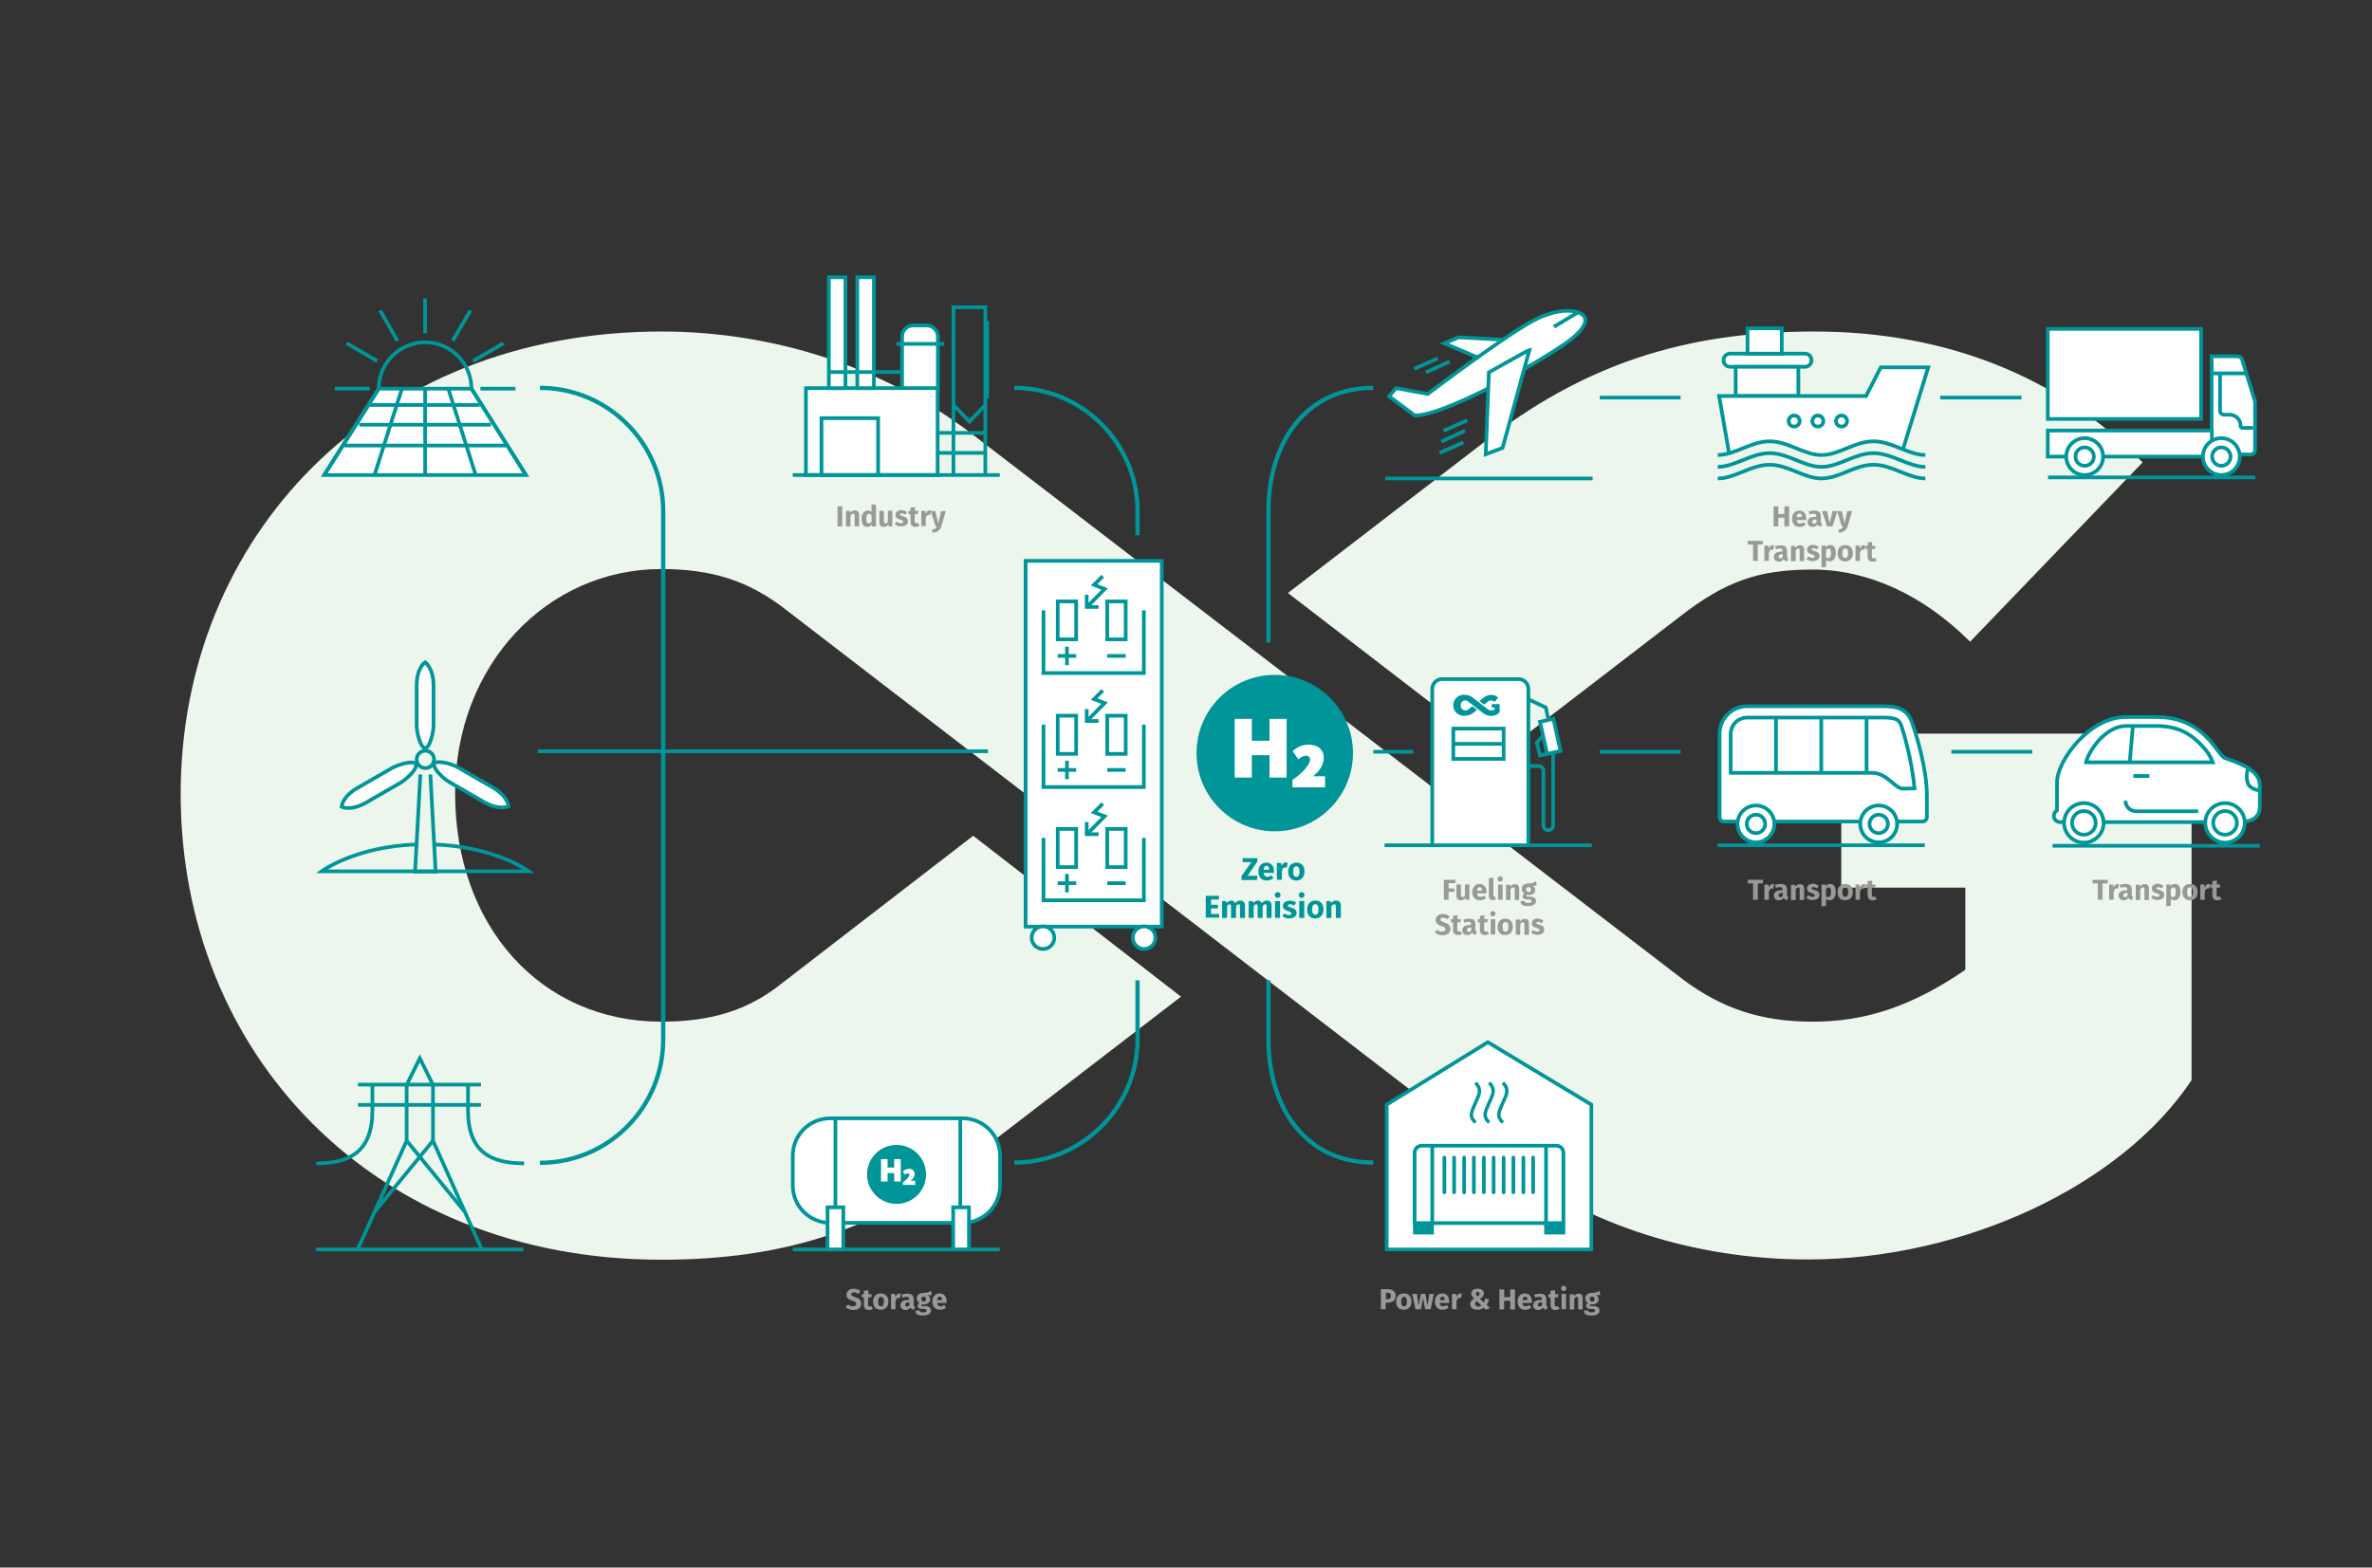 <?xml version="1.0" encoding="UTF-8"?> <!-- Generator: Adobe Illustrator 24.0.1, SVG Export Plug-In . SVG Version: 6.00 Build 0) --> <svg xmlns="http://www.w3.org/2000/svg" xmlns:xlink="http://www.w3.org/1999/xlink" id="Layer_1" x="0px" y="0px" viewBox="0 0 900.6 595.3" style="enable-background:new 0 0 900.6 595.3;" xml:space="preserve"><rect x="0" y="0" width="900.6" height="595.3" fill="#333333" stroke="none"/> <style type="text/css"> .st0{fill:#EDF6ED;} .st1{fill:none;stroke:#009598;stroke-width:1.62;stroke-miterlimit:10;} .st2{fill:none;} .st3{fill:none;stroke:#009598;stroke-width:1.4;stroke-miterlimit:10;} .st4{fill:#FFFFFF;stroke:#009598;stroke-width:1.4;stroke-miterlimit:10;} .st5{fill:#009598;} .st6{fill:#FFFFFF;} .st7{fill:#FFFFFF;stroke:#009598;stroke-width:1.3;stroke-miterlimit:10;} .st8{fill:none;stroke:#009598;stroke-width:1.4;stroke-linecap:round;stroke-linejoin:round;} .st9{fill:#999998;} </style> <g id="Infinity_template"> <path class="st0" d="M688.9,125.9c-49.6,0-87.8,12.7-125.4,42l-74.5,57.3l80.2,61.7l68.7-52.8c17.2-13.4,29.9-17.8,50.3-17.8 c21,0,42,9.6,59.8,27.4l65.5-68.1C781.2,142.4,737.9,125.9,688.9,125.9z M639.3,372.2L368.9,164.7c-32.5-24.8-74.5-38.8-117.7-38.8 c-109.4,0-182.6,78.3-182.6,175.6c0,98.6,73.2,176.9,182.6,176.9c46.5,0,82.1-11.5,117.7-38.8l79.5-61.1l-78.9-61.1l-72.6,56 c-12.7,10.2-26.7,14.6-45.8,14.6c-45.8,0-78.3-36.3-78.3-86.6c0-49,35-85.3,78.3-85.3c19.1,0,33.1,4.4,47.1,15.3l273,210 c31.2,23.5,71.9,36.9,115.2,36.9c59.2,0,119-28,145.7-68.1V278.6h-133v58.5h47.1v31.2c-20.4,14-38.2,19.7-57.9,19.7 S653.9,383,639.3,372.2z"></path> </g> <g id="Layer_1_1_"> <path class="st1" d="M385.1,441.5c25.8,0,46.8-21,46.8-46.8c0,0,0,0,0,0v-22.4"></path> <path class="st1" d="M385.1,147.3c25.8,0,46.8,21,46.8,46.8v9.2"></path> <path class="st1" d="M521.4,441.5c-25.8,0-39.8-21-39.8-46.8c0,0,0,0,0,0v-22.4"></path> <path class="st1" d="M521.4,147.3c-25.8,0-39.8,21-39.8,46.8V244"></path> <rect x="120" y="395.8" class="st2" width="78.7" height="78.7"></rect> <path class="st3" d="M198.7,474.5H120"></path> <polyline class="st3" points="182.9,474.5 164.4,433.2 164.4,412 159.4,401.9 154.4,412 154.4,433.2 135.8,474.5 "></polyline> <line class="st3" x1="135.9" y1="411.9" x2="182.6" y2="411.9"></line> <line class="st3" x1="135.9" y1="419.6" x2="182.6" y2="419.6"></line> <path class="st3" d="M141.4,411.9v9.8c0,15.9-8.8,20.1-21.3,20.1"></path> <path class="st3" d="M177.7,411.9v9.8c0,15.9,8.8,20.1,21.3,20.1"></path> <line class="st3" x1="176.3" y1="460" x2="154.4" y2="433.2"></line> <line class="st3" x1="164.4" y1="433.2" x2="142.4" y2="460"></line> <rect x="122.1" y="103" class="st2" width="78.7" height="78.7"></rect> <circle class="st3" cx="161.4" cy="147.6" r="17.6"></circle> <line class="st3" x1="161.4" y1="126.6" x2="161.4" y2="113.3"></line> <line class="st3" x1="150.9" y1="129.4" x2="144.3" y2="117.9"></line> <line class="st3" x1="143.2" y1="137.1" x2="131.7" y2="130.4"></line> <line class="st3" x1="140.4" y1="147.6" x2="127.1" y2="147.6"></line> <line class="st3" x1="195.7" y1="147.6" x2="182.4" y2="147.6"></line> <line class="st3" x1="191.1" y1="130.4" x2="179.6" y2="137.1"></line> <line class="st3" x1="178.6" y1="117.9" x2="171.9" y2="129.4"></line> <polygon class="st4" points="179,147.6 143.8,147.6 123.1,180.4 199.7,180.4 "></polygon> <line class="st3" x1="140.4" y1="153.8" x2="182.1" y2="153.8"></line> <line class="st3" x1="143.8" y1="147.6" x2="123.1" y2="180.4"></line> <line class="st3" x1="152.6" y1="147.6" x2="142.2" y2="180.4"></line> <line class="st3" x1="161.4" y1="147.6" x2="161.4" y2="180.4"></line> <line class="st3" x1="170.2" y1="147.6" x2="180.6" y2="180.4"></line> <line class="st3" x1="199.7" y1="180.4" x2="179" y2="147.6"></line> <line class="st3" x1="130.8" y1="169.2" x2="192" y2="169.2"></line> <line class="st3" x1="136.4" y1="161.3" x2="186.4" y2="161.3"></line> <line class="st3" x1="204.2" y1="285.3" x2="375.1" y2="285.3"></line> <rect x="301" y="395.8" class="st2" width="78.7" height="78.7"></rect> <path class="st3" d="M379.6,474.5H301"></path> <path class="st4" d="M315.2,424.7h50.3c7.8,0,14.2,6.3,14.2,14.2v11.3c0,7.8-6.3,14.2-14.2,14.2h-50.3c-7.8,0-14.2-6.3-14.2-14.2 v-11.3C301,431,307.4,424.7,315.2,424.7z"></path> <circle class="st5" cx="340.4" cy="446" r="11.2"></circle> <path class="st6" d="M334.5,440.2h2.5v3.2h2.5v-3.2h2.5v8.5h-2.5v-3.2H337v3.2h-2.5L334.5,440.2z"></path> <path class="st6" d="M342.8,449c1.5-1,2.5-2.2,2.5-2.9c0-0.3-0.1-0.5-0.6-0.5c-0.4,0-0.8,0.2-1.1,0.5l-0.8-1.2c0.6-0.6,1.4-1,2.3-1 c1.1-0.1,2,0.6,2.2,1.7c0,0.1,0,0.1,0,0.2c-0.1,1.1-0.7,2.1-1.6,2.6h1.8v1.6h-4.7L342.8,449z"></path> <rect x="314.2" y="458.5" class="st4" width="6" height="16"></rect> <rect x="361.9" y="458.5" class="st4" width="6" height="16"></rect> <line class="st3" x1="317.2" y1="424.7" x2="317.2" y2="458"></line> <line class="st3" x1="364.6" y1="424.7" x2="364.6" y2="458"></line> <rect x="301" y="102" class="st2" width="78.7" height="78.7"></rect> <path class="st4" d="M342.5,147.8v-20c0-2.3,1.9-4.2,4.2-4.2h5.2c2.3,0,4.2,1.9,4.2,4.2v20H342.5z"></path> <line class="st3" x1="340.3" y1="130.6" x2="358.5" y2="130.6"></line> <rect x="306" y="147.4" class="st4" width="50" height="33"></rect> <polygon class="st3" points="374.1,153.8 368.1,160.1 362,153.8 362,116.7 374.1,116.7 "></polygon> <line class="st3" x1="356.1" y1="164.4" x2="374.1" y2="164.4"></line> <line class="st3" x1="356.1" y1="172" x2="374.1" y2="172"></line> <line class="st3" x1="362" y1="153.8" x2="362" y2="180.7"></line> <line class="st3" x1="374.1" y1="153.8" x2="374.1" y2="180.7"></line> <rect x="314.7" y="105.3" class="st4" width="6.3" height="42.1"></rect> <rect x="325.5" y="105.3" class="st4" width="6.3" height="42.1"></rect> <line class="st3" x1="314.7" y1="141.3" x2="342.5" y2="141.3"></line> <rect x="311.9" y="158.8" class="st4" width="21.5" height="21.6"></rect> <line class="st3" x1="379.6" y1="180.4" x2="301" y2="180.4"></line> <rect x="525.7" y="242.4" class="st2" width="78.7" height="78.7"></rect> <path class="st3" d="M589.7,285.1v28.3l0,0c0,1-0.8,1.9-1.9,1.9c-1,0-1.8-0.8-1.8-1.9v-20.7c0-1-0.8-1.8-1.8-1.8c0,0,0,0,0,0h-4.8"></path> <polyline class="st3" points="579.3,265.1 586.9,268.7 588.3,275.1 "></polyline> <path class="st3" d="M586.6,278.8c-0.1,0-3.1,3.2-3.1,3.2l1.2,4.9l3.5-0.8"></path> <polygon class="st4" points="587.4,286.3 584.7,274.1 589.8,273 592.5,285.2 "></polygon> <path class="st4" d="M543.8,321v-59.4c0-2,1.7-3.7,3.7-3.7h29.1c2,0,3.7,1.7,3.7,3.7V321"></path> <rect x="551.8" y="276.7" class="st3" width="19.1" height="11.5"></rect> <line class="st3" x1="551.8" y1="282.5" x2="571" y2="282.5"></line> <path class="st5" d="M566.2,263.9c-1,0-2,0.3-2.8,1l-1.7,1.3l1.8,1.4l1.5-1.2c0.3-0.3,0.7-0.4,1.1-0.4c0.5,0,1,0.2,1.3,0.6l1.4-1.6 C568.3,264.3,567.3,263.9,566.2,263.9z M565.1,269.5l-6.1-4.7c-0.8-0.6-1.7-0.9-2.7-0.9c-2.2-0.3-4.2,1.2-4.5,3.4s1.2,4.2,3.4,4.5 c0.4,0.1,0.8,0.1,1.1,0c1,0,1.9-0.3,2.7-0.8l1.8-1.4l-1.8-1.4l-1.6,1.3c-0.3,0.2-0.6,0.3-1,0.3c-1,0-1.8-0.8-1.8-1.8 c0,0,0-0.1,0-0.1c-0.1-1,0.7-1.9,1.7-1.9c0,0,0,0,0,0c0.4,0,0.8,0.1,1.1,0.4l6.1,4.7c0.8,0.5,1.7,0.8,2.6,0.8 c1.3,0,2.5-0.5,3.3-1.5v-3h-3v1.3h1.1v0.7c-0.4,0.3-0.8,0.4-1.3,0.4C565.8,269.8,565.4,269.7,565.1,269.5L565.1,269.5z"></path> <path class="st3" d="M604.4,321h-78.7"></path> <rect x="526" y="103" class="st2" width="78.7" height="78.7"></rect> <path class="st3" d="M604.7,181.7H526"></path> <polygon class="st4" points="575.9,129.3 553.8,128.1 548.4,130.4 563.3,136.7 "></polygon> <path class="st4" d="M542.1,149.6l-12-2.2l-2.7,3.1l9.8,7.3c12.5,0,53.6-23.7,60.6-30c3-2.7,5-5.5,3.7-7.6 c-1.8-2.7-9.8-3.6-19.4,1.6C571.3,127.5,542.1,149.6,542.1,149.6z"></path> <path class="st4" d="M580.7,132.9c-0.5,0.1-15.4,8.5-15.4,8.5l-1.2,31.1l6.4-2.4L580.7,132.9z"></path> <line class="st3" x1="599" y1="118.7" x2="590" y2="124.1"></line> <line class="st3" x1="550.4" y1="137.3" x2="541.4" y2="141.4"></line> <line class="st3" x1="545.9" y1="136.1" x2="536.9" y2="140.1"></line> <line class="st3" x1="557.1" y1="159.6" x2="548.1" y2="163.6"></line> <line class="st3" x1="556.2" y1="163.6" x2="547.2" y2="167.7"></line> <line class="st3" x1="555.6" y1="168" x2="546.6" y2="172"></line> <line class="st3" x1="374.8" y1="121.9" x2="374.8" y2="151.3"></line> <path class="st1" d="M205,147.3c25.8,0,46.8,21,46.8,46.8l0,0v200.7c0,25.8-20.9,46.8-46.8,46.8c0,0,0,0,0,0"></path> <line class="st3" x1="607.4" y1="285.5" x2="638.1" y2="285.5"></line> <line class="st3" x1="521.4" y1="285.5" x2="536.6" y2="285.5"></line> <line class="st3" x1="607.4" y1="151" x2="638.1" y2="151"></line> <line class="st3" x1="736.7" y1="151" x2="767.5" y2="151"></line> <circle class="st5" cx="484" cy="286" r="29.7"></circle> <path class="st6" d="M468.8,273h6.5v8.3h6.7V273h6.5v22.3h-6.5v-8.5h-6.7v8.5h-6.5V273z"></path> <path class="st6" d="M490.7,296.2c4-2.7,6.7-5.9,6.7-7.8c0-0.7-0.4-1.4-1.6-1.4c-1.1,0.1-2.1,0.6-2.8,1.4l-2.2-3.1 c1.6-1.6,3.7-2.5,6-2.5c2.8,0,5.8,1.3,5.8,5c0,2.7-1.6,5.1-4.1,7h4.6v4.2h-12.4V296.2z"></path> <rect x="653" y="242.4" class="st2" width="78.7" height="78.7"></rect> <path class="st3" d="M730.8,321h-78.7"></path> <path class="st4" d="M652.9,310.3v-31.6c0-5.8,4.7-10.5,10.5-10.5h51.5c5.7,0,9.3,1.1,11.1,6.3s5.6,17.6,5.6,27.8v8 c0,0.9-0.8,1.7-1.7,1.7h-75.3C653.7,312,652.9,311.3,652.9,310.3z"></path> <path class="st4" d="M726.9,299.4c-0.8-8-2.5-15.9-4.9-23.5c-0.8-2.4-1.7-3.4-7-3.4h-51.6c-3.5,0-6.3,2.8-6.3,6.3v14.7h53.7 c5.6,0,8.7,6,11.7,6L726.9,299.4z"></path> <circle class="st4" cx="666.7" cy="312.9" r="7"></circle> <circle class="st4" cx="666.7" cy="312.9" r="3.5"></circle> <circle class="st4" cx="713.3" cy="312.9" r="7"></circle> <circle class="st4" cx="713.3" cy="312.9" r="3.5"></circle> <line class="st3" x1="674.3" y1="272.7" x2="674.3" y2="293.9"></line> <line class="st3" x1="691.5" y1="272.7" x2="691.5" y2="293.9"></line> <line class="st3" x1="708.7" y1="272.7" x2="708.7" y2="293.9"></line> <line class="st3" x1="740.9" y1="285.5" x2="771.6" y2="285.5"></line> <polygon class="st4" points="564.9,395.8 604.2,419.5 604.2,474.5 526.5,474.5 526.5,419.5 "></polygon> <path class="st7" d="M560.2,411.2c2.8,2.8,1.1,4.9,0,7.6c-1.4,3.4-2.6,5,0,7.5"></path> <path class="st7" d="M565.4,411.2c2.8,2.8,1.1,4.9,0,7.6c-1.4,3.4-2.6,5,0,7.5"></path> <path class="st7" d="M570.6,411.2c2.8,2.8,1.1,4.9,0,7.6c-1.4,3.4-2.6,5,0,7.5"></path> <path class="st4" d="M579.8,435.1h11.1c1.5,0,2.7,1.2,2.7,2.7c0,0,0,0.1,0,0.1v26.6h-56.5v-26.6c-0.1-1.5,1.1-2.7,2.6-2.8 c0,0,0.1,0,0.1,0H579.8z"></path> <line class="st8" x1="587" y1="436" x2="587" y2="464.5"></line> <polyline class="st5" points="594.3,464.5 594.3,468.8 586.3,468.8 586.3,464.5 "></polyline> <polyline class="st5" points="536.5,464.5 536.5,468.8 544.4,468.8 544.4,464.5 "></polyline> <line class="st8" x1="543.8" y1="436" x2="543.8" y2="464.5"></line> <line class="st8" x1="548.4" y1="439.6" x2="548.4" y2="452.8"></line> <line class="st8" x1="552.1" y1="439.6" x2="552.1" y2="452.8"></line> <line class="st8" x1="555.9" y1="439.6" x2="555.9" y2="452.8"></line> <line class="st8" x1="559.6" y1="439.6" x2="559.6" y2="452.8"></line> <line class="st8" x1="563.4" y1="439.6" x2="563.4" y2="452.8"></line> <line class="st8" x1="567.1" y1="439.6" x2="567.1" y2="452.8"></line> <line class="st8" x1="570.9" y1="439.6" x2="570.9" y2="452.8"></line> <line class="st8" x1="574.6" y1="439.6" x2="574.6" y2="452.8"></line> <line class="st8" x1="578.4" y1="439.6" x2="578.4" y2="452.8"></line> <line class="st8" x1="582.1" y1="439.6" x2="582.1" y2="452.8"></line> <rect x="652.4" y="103" class="st2" width="78.7" height="78.7"></rect> <path class="st4" d="M656.9,134.3h28.4c1.4,0,2.5,1.1,2.5,2.5v0c0,1.4-1.1,2.5-2.5,2.5h-28.4c-1.4,0-2.5-1.1-2.5-2.5v0 C654.4,135.4,655.5,134.3,656.9,134.3z"></path> <rect x="659" y="139.3" class="st4" width="23.8" height="11.1"></rect> <rect x="663.5" y="124.7" class="st4" width="13" height="9.6"></rect> <polyline class="st6" points="656.5,172.1 652.7,150.4 708.5,150.4 714.1,139.5 732.1,139.5 722.5,170.7 720.4,169.8 717.2,168.7 713.7,167.8 709.3,167.6 705,168.9 699.2,171.1 694.8,172.5 691.7,172.8 687,172.1 682.8,170.2 677.2,168.7 672,167.6 667.3,168.3 662.9,169.9 659.7,171.1 656.5,172.1 "></polyline> <path class="st3" d="M731,181.7c-6.4,0-12.6-5.2-19.7-5.2s-13,5.2-19.7,5.2s-12.6-5.2-19.7-5.2s-13.2,5.2-19.7,5.2"></path> <path class="st3" d="M731,177.3c-6.4,0-12.6-5.2-19.7-5.2s-13,5.2-19.7,5.2s-12.6-5.2-19.7-5.2s-13.2,5.2-19.7,5.2"></path> <path class="st3" d="M731,172.8c-6.4,0-12.6-5.2-19.7-5.2s-13,5.2-19.7,5.2s-12.6-5.2-19.7-5.2s-13.2,5.2-19.7,5.2"></path> <circle class="st4" cx="681.2" cy="159.9" r="2.1"></circle> <circle class="st4" cx="690.2" cy="159.9" r="2.1"></circle> <circle class="st4" cx="699.2" cy="159.9" r="2.1"></circle> <polyline class="st3" points="656.5,172.1 652.7,150.4 708.5,150.4 714.1,139.5 732.1,139.5 722.5,170.7 "></polyline> <rect x="389.4" y="213" class="st4" width="51.7" height="138.9"></rect> <polyline class="st4" points="396.2,231.8 396.2,255.6 434.3,255.6 434.3,231.8 "></polyline> <rect x="401.6" y="228.4" class="st4" width="7" height="14.4"></rect> <rect x="420.4" y="228.4" class="st4" width="7" height="14.4"></rect> <line class="st3" x1="427.4" y1="249.1" x2="420.4" y2="249.1"></line> <line class="st3" x1="408.6" y1="249.1" x2="401.6" y2="249.1"></line> <line class="st3" x1="405.1" y1="245.6" x2="405.1" y2="252.6"></line> <polyline class="st4" points="418.7,218.8 415.4,222.1 419.4,223.7 413.2,230 "></polyline> <polyline class="st3" points="417.1,230.5 412.6,230.5 412.6,225.9 "></polyline> <polyline class="st4" points="396.2,275.2 396.2,298.9 434.3,298.9 434.3,275.2 "></polyline> <rect x="401.6" y="271.8" class="st4" width="7" height="14.5"></rect> <rect x="420.4" y="271.8" class="st4" width="7" height="14.5"></rect> <line class="st3" x1="427.4" y1="292.4" x2="420.4" y2="292.4"></line> <line class="st3" x1="408.6" y1="292.4" x2="401.6" y2="292.4"></line> <line class="st3" x1="405.1" y1="288.9" x2="405.1" y2="295.9"></line> <polyline class="st4" points="418.7,262.2 415.4,265.5 419.4,267 413.2,273.3 "></polyline> <polyline class="st3" points="417.1,273.8 412.6,273.8 412.6,269.3 "></polyline> <circle class="st4" cx="396" cy="356.1" r="4.3"></circle> <circle class="st4" cx="434.4" cy="356.1" r="4.3"></circle> <polyline class="st4" points="396.2,318.2 396.2,341.9 434.3,341.9 434.3,318.2 "></polyline> <rect x="401.6" y="314.8" class="st4" width="7" height="14.5"></rect> <rect x="420.4" y="314.8" class="st4" width="7" height="14.5"></rect> <line class="st3" x1="427.4" y1="335.4" x2="420.4" y2="335.4"></line> <line class="st3" x1="408.6" y1="335.4" x2="401.6" y2="335.4"></line> <line class="st3" x1="405.1" y1="331.9" x2="405.1" y2="338.9"></line> <polyline class="st4" points="418.7,305.2 415.4,308.5 419.4,310 413.2,316.3 "></polyline> <polyline class="st3" points="417.1,316.8 412.6,316.8 412.6,312.2 "></polyline> <rect x="777.7" y="102.7" class="st2" width="78.7" height="78.7"></rect> <path class="st3" d="M856.3,181.3h-78.7"></path> <rect x="777.7" y="102.9" class="st2" width="78.7" height="78.7"></rect> <rect x="777.5" y="124.9" class="st4" width="58.2" height="34.2"></rect> <path class="st4" d="M839.8,141.3l-0.1-6h9.8c0.8,0,1.6,0.5,1.8,1.3l4.8,15.5c0.1,0.2,0.1,0.4,0.1,0.6v18.2c0,0.9-0.7,1.7-1.7,1.7 c0,0,0,0,0,0h-14.8V141.3z"></path> <line class="st3" x1="853" y1="141.8" x2="839.7" y2="141.8"></line> <path class="st4" d="M842.9,141.8v14c-0.1,0.9,0.6,1.6,1.4,1.7c0.1,0,0.2,0,0.2,0h2.4c2.2,0.2,3.9,2.1,3.8,4.3 c0,0.4,0.3,0.7,0.7,0.7h4.1"></path> <rect x="777.5" y="163.5" class="st4" width="62.3" height="9.9"></rect> <circle class="st4" cx="791.5" cy="173.4" r="7"></circle> <circle class="st4" cx="791.5" cy="173.4" r="3.5"></circle> <circle class="st4" cx="843.4" cy="173.4" r="7"></circle> <circle class="st4" cx="843.4" cy="173.4" r="3.5"></circle> <path class="st3" d="M858,321.2h-78.7"></path> <rect x="779.4" y="242.5" class="st2" width="78.7" height="78.7"></rect> <path class="st4" d="M781,307.7v-10.6c0-8,12.1-24.8,26.1-24.8h11.7c18.5,0,23,14.6,26,15.6c4.5,1.6,13.2,4.3,13.2,10.2v8 c0,3.8-2,6.1-8.3,6.1h-67.6c-1.2,0-2.3-1-2.3-2.3C779.8,309.1,780.2,308.2,781,307.7z"></path> <circle class="st4" cx="791.2" cy="312.5" r="7.5"></circle> <circle class="st4" cx="791.2" cy="312.5" r="4.5"></circle> <circle class="st4" cx="844.8" cy="312.5" r="7.5"></circle> <circle class="st4" cx="844.8" cy="312.5" r="4.5"></circle> <path class="st4" d="M792,289.4c1.7-5.7,8.2-13.7,15.2-13.7h11.5c8.9,0,13.8,3.6,17.5,7.7c1.7,1.7,3.1,3.8,4,6.1H792z"></path> <line class="st3" x1="810" y1="294.7" x2="816.1" y2="294.7"></line> <line class="st3" x1="809.8" y1="275.9" x2="808.6" y2="289.7"></line> <path class="st4" d="M834.6,308.1h-23.3c-2.3,0.1-4.2-1.6-4.3-3.8c0-0.1,0-0.2,0-0.2"></path> <path class="st3" d="M853.4,292.2c-0.5,1.8-0.5,3.7,0.1,5.4c1,2.3,4.5,2.6,4.5,2.6"></path> <rect x="122.1" y="252.3" class="st2" width="78.7" height="78.7"></rect> <circle class="st3" cx="161.5" cy="288.4" r="3.3"></circle> <path class="st3" d="M164.7,320.7c23.4,0.8,36.1,10.2,36.1,10.2h-78.7c0,0,12.7-9.4,35.9-10.2"></path> <polyline class="st3" points="163.4,294.1 165.4,331 157.6,331 159.6,294.1 "></polyline> <path class="st4" d="M158.2,275.4v-15c0-6.9,3.2-8.9,3.2-8.9l0,0c0,0,3.2,2.1,3.2,8.9v15c0,3.3-1.6,8.7-3.2,8.7 S158.2,278.6,158.2,275.4z"></path> <path class="st4" d="M174,291.5l13,7.5c5.9,3.4,6.1,7.2,6.1,7.2l0,0c0,0-3.4,1.7-9.3-1.6l-13-7.5c-2.9-1.6-6.7-5.7-5.9-7.1 S171.3,289.9,174,291.5z"></path> <path class="st4" d="M152,297.3l-13,7.5c-5.9,3.4-9.3,1.6-9.3,1.6l0,0c0,0,0.2-3.9,6.1-7.2l13-7.5c2.9-1.6,8.3-3,9.1-1.5 S154.7,295.7,152,297.3z"></path> </g> <g> <path class="st5" d="M477.3,327.3l-3.6,5.3h3.7l-0.2,1.6h-5.8v-1.5l3.7-5.3h-3.3v-1.5h5.6V327.3z"></path> <path class="st5" d="M483.7,331.5h-3.9c0.1,1.1,0.7,1.5,1.4,1.5c0.5,0,1-0.2,1.5-0.6l0.8,1.1c-0.6,0.5-1.5,0.9-2.5,0.9 c-2.1,0-3.2-1.4-3.2-3.4c0-1.9,1-3.4,3-3.4c1.8,0,2.9,1.2,2.9,3.3C483.7,331,483.7,331.3,483.7,331.5z M481.9,330.3 c0-0.9-0.3-1.5-1-1.5c-0.6,0-1,0.4-1.1,1.5L481.9,330.3L481.9,330.3z"></path> <path class="st5" d="M488.9,327.7l-0.3,1.8c-0.2,0-0.4-0.1-0.6-0.1c-0.8,0-1.1,0.6-1.3,1.5v3.2h-1.9v-6.4h1.6l0.2,1.2 c0.3-0.9,0.9-1.4,1.6-1.4C488.5,327.6,488.7,327.6,488.9,327.7z"></path> <path class="st5" d="M495.3,331c0,2-1.2,3.4-3.1,3.4c-1.9,0-3.1-1.2-3.1-3.4c0-2,1.2-3.4,3.1-3.4 C494.1,327.6,495.3,328.8,495.3,331z M491,331c0,1.4,0.4,2,1.2,2s1.2-0.6,1.2-2c0-1.4-0.4-2-1.2-2S491,329.6,491,331z"></path> <path class="st5" d="M462.7,341.6h-2.9v2h2.6v1.4h-2.6v2.1h3.1v1.4h-5.1v-8.3h5.1L462.7,341.6z"></path> <path class="st5" d="M472.7,343.9v4.7h-1.9v-4.3c0-0.7-0.2-0.9-0.5-0.9c-0.4,0-0.7,0.3-1,0.8v4.4h-1.9v-4.3c0-0.7-0.3-0.9-0.5-0.9 c-0.4,0-0.7,0.3-1,0.8v4.4H464v-6.4h1.6l0.1,0.8c0.5-0.6,1.1-1,1.8-1c0.7,0,1.2,0.4,1.5,1c0.5-0.7,1.1-1,1.9-1 C472,342,472.7,342.7,472.7,343.9z"></path> <path class="st5" d="M482.8,343.9v4.7h-1.9v-4.3c0-0.7-0.2-0.9-0.5-0.9c-0.4,0-0.7,0.3-1,0.8v4.4h-1.9v-4.3c0-0.7-0.3-0.9-0.5-0.9 c-0.4,0-0.7,0.3-1,0.8v4.4h-1.9v-6.4h1.6l0.1,0.8c0.5-0.6,1.1-1,1.8-1c0.7,0,1.2,0.4,1.5,1c0.5-0.7,1.1-1,1.9-1 C482.1,342,482.8,342.7,482.8,343.9z"></path> <path class="st5" d="M486.2,339.9c0,0.6-0.5,1.1-1.1,1.1c-0.6,0-1.1-0.5-1.1-1.1c0-0.6,0.5-1.1,1.1-1.1 C485.8,338.8,486.2,339.3,486.2,339.9z M486,348.6h-1.9v-6.4h1.9V348.6z"></path> <path class="st5" d="M492.1,342.8l-0.7,1.1c-0.5-0.3-1-0.5-1.6-0.5c-0.5,0-0.8,0.2-0.8,0.5c0,0.3,0.2,0.5,1.3,0.8 c1.3,0.4,2,0.9,2,2c0,1.3-1.2,2.1-2.8,2.1c-1.1,0-2-0.4-2.7-0.9l0.9-1c0.5,0.4,1.1,0.6,1.7,0.6c0.6,0,0.9-0.2,0.9-0.6 c0-0.4-0.2-0.6-1.3-0.9c-1.3-0.4-1.9-1-1.9-2c0-1.1,1-1.9,2.6-1.9C490.7,342,491.5,342.3,492.1,342.8z"></path> <path class="st5" d="M495.3,339.9c0,0.6-0.5,1.1-1.1,1.1c-0.6,0-1.1-0.5-1.1-1.1c0-0.6,0.5-1.1,1.1-1.1 C494.9,338.8,495.3,339.3,495.3,339.9z M495.2,348.6h-1.9v-6.4h1.9V348.6z"></path> <path class="st5" d="M502.5,345.4c0,2-1.2,3.4-3.1,3.4c-1.9,0-3.1-1.2-3.1-3.4c0-2,1.2-3.4,3.1-3.4 C501.3,342,502.5,343.2,502.5,345.4z M498.2,345.4c0,1.4,0.4,2,1.2,2s1.2-0.6,1.2-2c0-1.4-0.4-2-1.2-2S498.2,344,498.2,345.4z"></path> <path class="st5" d="M509.1,343.9v4.7h-1.9v-4.3c0-0.7-0.2-0.9-0.6-0.9c-0.4,0-0.8,0.3-1.1,0.8v4.4h-1.9v-6.4h1.6l0.1,0.8 c0.5-0.6,1.1-1,1.9-1C508.5,342,509.1,342.7,509.1,343.9z"></path> </g> <g> <path class="st9" d="M548.2,334.1h4.5l-0.2,1.3H550v2h2.2v1.3H550v3h-1.8V334.1z"></path> <path class="st9" d="M558,341.7h-1.5l-0.1-0.7c-0.4,0.6-1,0.9-1.8,0.9c-1.1,0-1.6-0.7-1.6-1.8v-4.2h1.7v4c0,0.6,0.2,0.8,0.6,0.8 c0.4,0,0.7-0.2,0.9-0.7v-4.1h1.7V341.7z"></path> <path class="st9" d="M564.4,339.3h-3.6c0.1,1,0.6,1.3,1.3,1.3c0.5,0,0.9-0.2,1.4-0.5l0.7,1c-0.6,0.5-1.3,0.8-2.3,0.8 c-1.9,0-2.9-1.3-2.9-3.1c0-1.7,1-3.1,2.7-3.1c1.7,0,2.7,1.1,2.7,3C564.4,338.9,564.4,339.1,564.4,339.3z M562.7,338.2 c0-0.8-0.3-1.3-0.9-1.3c-0.6,0-0.9,0.4-1,1.4L562.7,338.2L562.7,338.2z"></path> <path class="st9" d="M565.3,340.2v-6.7l1.7-0.2v6.8c0,0.2,0.1,0.4,0.3,0.4c0.1,0,0.2,0,0.3-0.1l0.3,1.2c-0.3,0.1-0.6,0.2-1.1,0.2 C565.9,341.9,565.3,341.3,565.3,340.2z"></path> <path class="st9" d="M570.6,333.8c0,0.6-0.4,1-1,1c-0.6,0-1-0.4-1-1c0-0.6,0.4-1,1-1C570.2,332.8,570.6,333.2,570.6,333.8z M570.5,341.7h-1.7v-5.8h1.7V341.7z"></path> <path class="st9" d="M576.8,337.5v4.3h-1.7v-4c0-0.6-0.2-0.8-0.6-0.8c-0.4,0-0.7,0.3-1,0.8v4h-1.7v-5.8h1.5l0.1,0.7 c0.5-0.6,1-0.9,1.8-0.9C576.2,335.7,576.8,336.3,576.8,337.5z"></path> <path class="st9" d="M583.5,336.2c-0.4,0.2-0.9,0.2-1.7,0.2c0.7,0.3,1.1,0.7,1.1,1.5c0,1.1-0.9,2-2.5,2c-0.2,0-0.5,0-0.7-0.1 c-0.1,0.1-0.2,0.2-0.2,0.3c0,0.2,0.1,0.4,0.6,0.4h0.9c1.4,0,2.2,0.7,2.2,1.7c0,1.2-1.1,1.9-3.1,1.9c-2.2,0-2.8-0.7-2.8-1.9h1.6 c0,0.5,0.2,0.7,1.3,0.7c1,0,1.3-0.3,1.3-0.7c0-0.3-0.3-0.6-0.8-0.6h-0.8c-1.3,0-1.8-0.5-1.8-1.2c0-0.4,0.3-0.9,0.7-1.1 c-0.7-0.4-1-0.9-1-1.7c0-1.3,1-2.1,2.6-2.1c1.3,0,2-0.3,2.8-0.8L583.5,336.2z M579.5,337.8c0,0.6,0.4,1,0.9,1c0.6,0,0.9-0.3,0.9-1 c0-0.6-0.3-0.9-0.9-0.9C579.8,336.8,579.5,337.2,579.5,337.8z"></path> <path class="st9" d="M550.4,348.1l-0.8,1c-0.5-0.4-1.1-0.6-1.7-0.6c-0.6,0-1,0.3-1,0.7c0,0.5,0.3,0.7,1.5,1.1 c1.4,0.5,2.3,1.1,2.3,2.5c0,1.4-1.1,2.4-3,2.4c-1.3,0-2.3-0.5-2.9-1.1l0.9-1c0.6,0.5,1.2,0.7,1.9,0.7c0.7,0,1.2-0.4,1.2-0.9 c0-0.6-0.3-0.8-1.4-1.2c-1.7-0.5-2.3-1.2-2.3-2.4c0-1.3,1.2-2.2,2.8-2.2C548.9,347.1,549.7,347.5,550.4,348.1z"></path> <path class="st9" d="M555.2,354.6c-0.4,0.3-1.1,0.5-1.6,0.5c-1.3,0-1.9-0.7-1.9-2.1v-2.7h-0.8v-1.2h0.8v-1.3l1.7-0.2v1.5h1.3 l-0.2,1.2h-1.2v2.7c0,0.6,0.2,0.8,0.5,0.8c0.2,0,0.4-0.1,0.6-0.2L555.2,354.6z"></path> <path class="st9" d="M560.7,353.9l-0.4,1.1c-0.7-0.1-1.1-0.3-1.4-0.8c-0.4,0.6-1.1,0.9-1.8,0.9c-1.2,0-1.9-0.8-1.9-1.8 c0-1.3,1-2,2.7-2h0.6v-0.3c0-0.7-0.3-0.9-1-0.9c-0.4,0-0.9,0.1-1.5,0.3l-0.4-1.1c0.7-0.3,1.5-0.4,2.2-0.4c1.7,0,2.4,0.7,2.4,2.1 v2.3C560.3,353.7,560.5,353.8,560.7,353.9z M558.6,353.3v-1h-0.4c-0.8,0-1.2,0.3-1.2,0.9c0,0.5,0.2,0.7,0.7,0.7 C558.1,353.9,558.4,353.7,558.6,353.3z"></path> <path class="st9" d="M565.4,354.6c-0.4,0.3-1.1,0.5-1.6,0.5c-1.3,0-1.9-0.7-1.9-2.1v-2.7h-0.8v-1.2h0.8v-1.3l1.7-0.2v1.5h1.3 l-0.2,1.2h-1.2v2.7c0,0.6,0.2,0.8,0.5,0.8c0.2,0,0.4-0.1,0.6-0.2L565.4,354.6z"></path> <path class="st9" d="M567.8,347c0,0.6-0.4,1-1,1c-0.6,0-1-0.4-1-1c0-0.6,0.4-1,1-1C567.4,346,567.8,346.4,567.8,347z M567.7,354.9 H566v-5.8h1.7V354.9z"></path> <path class="st9" d="M574.4,352c0,1.9-1.1,3.1-2.9,3.1c-1.8,0-2.9-1.1-2.9-3.1c0-1.9,1.1-3.1,2.9-3.1S574.4,350,574.4,352z M570.5,352c0,1.3,0.4,1.8,1.1,1.8s1.1-0.6,1.1-1.8c0-1.3-0.4-1.8-1.1-1.8S570.5,350.7,570.5,352z"></path> <path class="st9" d="M580.5,350.7v4.3h-1.7v-4c0-0.6-0.2-0.8-0.6-0.8c-0.4,0-0.7,0.3-1,0.8v4h-1.7v-5.8h1.5l0.1,0.7 c0.5-0.6,1-0.9,1.8-0.9C579.9,348.9,580.5,349.5,580.5,350.7z"></path> <path class="st9" d="M586,349.6l-0.6,1c-0.5-0.3-0.9-0.5-1.4-0.5c-0.5,0-0.7,0.2-0.7,0.4c0,0.3,0.2,0.4,1.2,0.7 c1.2,0.3,1.8,0.8,1.8,1.9c0,1.2-1.1,1.9-2.6,1.9c-1,0-1.9-0.4-2.4-0.9l0.8-0.9c0.4,0.3,1,0.6,1.6,0.6c0.5,0,0.8-0.2,0.8-0.6 c0-0.4-0.2-0.5-1.2-0.8c-1.2-0.3-1.7-0.9-1.7-1.8c0-1,0.9-1.8,2.4-1.8C584.7,348.9,585.4,349.2,586,349.6z"></path> </g> <g> <path class="st9" d="M529.9,492.1c0,1.8-1.3,2.6-3,2.6h-0.8v2.5h-1.8v-7.6h2.5C528.7,489.6,529.9,490.4,529.9,492.1z M528.1,492.1 c0-0.8-0.5-1.2-1.3-1.2h-0.6v2.5h0.7C527.6,493.4,528.1,493.1,528.1,492.1z"></path> <path class="st9" d="M535.9,494.3c0,1.9-1.1,3.1-2.9,3.1c-1.8,0-2.9-1.1-2.9-3.1c0-1.9,1.1-3.1,2.9-3.1S535.9,492.4,535.9,494.3z M532,494.3c0,1.3,0.4,1.8,1.1,1.8s1.1-0.6,1.1-1.8c0-1.3-0.4-1.8-1.1-1.8S532,493.1,532,494.3z"></path> <path class="st9" d="M543.2,497.2h-2.1l-0.8-4.3l-0.8,4.3h-2.1l-1.2-5.8h1.8l0.6,4.5l0.9-4.5h1.7l0.8,4.5l0.7-4.5h1.7L543.2,497.2z "></path> <path class="st9" d="M550.2,494.8h-3.6c0.1,1,0.6,1.3,1.3,1.3c0.5,0,0.9-0.2,1.4-0.5l0.7,1c-0.6,0.5-1.3,0.8-2.3,0.8 c-1.9,0-2.9-1.3-2.9-3.1c0-1.7,1-3.1,2.7-3.1c1.7,0,2.7,1.1,2.7,3C550.3,494.4,550.3,494.7,550.2,494.8z M548.6,493.7 c0-0.8-0.3-1.3-0.9-1.3c-0.6,0-0.9,0.4-1,1.4L548.6,493.7L548.6,493.7z"></path> <path class="st9" d="M555,491.3l-0.3,1.7c-0.2,0-0.3-0.1-0.5-0.1c-0.7,0-1,0.5-1.2,1.4v2.9h-1.7v-5.8h1.5l0.2,1.1 c0.3-0.8,0.8-1.3,1.5-1.3C554.6,491.2,554.8,491.3,555,491.3z"></path> <path class="st9" d="M563.4,491.2c0,0.9-0.6,1.5-1.5,2.1l1.5,1.4c0.2-0.4,0.4-1,0.5-1.6l1.5,0.4c-0.3,0.8-0.6,1.5-1,2l1.3,1.2 l-1.5,0.7l-0.9-0.8c-0.7,0.6-1.5,0.8-2.4,0.8c-1.6,0-2.7-0.8-2.7-2.1c0-0.9,0.5-1.5,1.5-2.2c-0.8-0.7-1.1-1.2-1.1-1.9 c0-0.9,0.8-1.8,2.4-1.8C562.5,489.4,563.4,490.2,563.4,491.2z M560.1,495.2c0,0.6,0.5,1,1.2,1c0.5,0,0.9-0.1,1.2-0.4l-1.8-1.7 C560.3,494.4,560.1,494.8,560.1,495.2z M560.4,491.3c0,0.4,0.2,0.6,0.6,1.1c0.5-0.3,0.7-0.7,0.7-1.1c0-0.4-0.3-0.7-0.7-0.7 C560.6,490.6,560.4,490.8,560.4,491.3z"></path> <path class="st9" d="M573.4,494h-2.3v3.3h-1.8v-7.6h1.8v2.9h2.3v-2.9h1.8v7.6h-1.8V494z"></path> <path class="st9" d="M581.6,494.8H578c0.1,1,0.6,1.3,1.3,1.3c0.5,0,0.9-0.2,1.4-0.5l0.7,1c-0.6,0.5-1.3,0.8-2.3,0.8 c-1.9,0-2.9-1.3-2.9-3.1c0-1.7,1-3.1,2.7-3.1c1.7,0,2.7,1.1,2.7,3C581.7,494.4,581.7,494.7,581.6,494.8z M580,493.7 c0-0.8-0.3-1.3-0.9-1.3c-0.6,0-0.9,0.4-1,1.4L580,493.7L580,493.7z"></path> <path class="st9" d="M587.6,496.3l-0.4,1.1c-0.7-0.1-1.1-0.3-1.4-0.8c-0.4,0.6-1.1,0.9-1.8,0.9c-1.2,0-1.9-0.8-1.9-1.8 c0-1.3,1-2,2.7-2h0.6v-0.3c0-0.7-0.3-0.9-1-0.9c-0.4,0-0.9,0.1-1.5,0.3l-0.4-1.1c0.7-0.3,1.5-0.4,2.2-0.4c1.7,0,2.4,0.7,2.4,2.1 v2.3C587.2,496,587.3,496.2,587.6,496.3z M585.5,495.6v-1h-0.4c-0.8,0-1.2,0.3-1.2,0.9c0,0.5,0.2,0.7,0.7,0.7 C585,496.2,585.3,496,585.5,495.6z"></path> <path class="st9" d="M592.2,497c-0.4,0.3-1.1,0.5-1.6,0.5c-1.3,0-1.9-0.7-1.9-2.1v-2.7h-0.8v-1.2h0.8v-1.3l1.7-0.2v1.5h1.3 l-0.2,1.2h-1.2v2.7c0,0.6,0.2,0.8,0.5,0.8c0.2,0,0.4-0.1,0.6-0.2L592.2,497z"></path> <path class="st9" d="M594.7,489.3c0,0.6-0.4,1-1,1c-0.6,0-1-0.4-1-1c0-0.6,0.4-1,1-1C594.3,488.3,594.7,488.8,594.7,489.3z M594.6,497.2h-1.7v-5.8h1.7V497.2z"></path> <path class="st9" d="M600.9,493v4.3h-1.7v-4c0-0.6-0.2-0.8-0.5-0.8c-0.4,0-0.7,0.3-1,0.8v4h-1.7v-5.8h1.5l0.1,0.7 c0.5-0.6,1-0.9,1.8-0.9C600.3,491.2,600.9,491.9,600.9,493z"></path> <path class="st9" d="M607.6,491.7c-0.4,0.2-0.9,0.2-1.7,0.2c0.7,0.3,1.1,0.7,1.1,1.5c0,1.1-0.9,2-2.5,2c-0.2,0-0.5,0-0.7-0.1 c-0.1,0.1-0.2,0.2-0.2,0.3c0,0.2,0.1,0.4,0.6,0.4h0.9c1.4,0,2.2,0.7,2.2,1.7c0,1.2-1.1,1.9-3.1,1.9c-2.2,0-2.8-0.7-2.8-1.9h1.6 c0,0.5,0.2,0.7,1.3,0.7c1,0,1.3-0.3,1.3-0.7c0-0.3-0.3-0.6-0.8-0.6H604c-1.3,0-1.8-0.5-1.8-1.2c0-0.4,0.3-0.9,0.7-1.1 c-0.7-0.4-1-0.9-1-1.7c0-1.3,1-2.1,2.6-2.1c1.3,0,2-0.3,2.8-0.8L607.6,491.7z M603.6,493.3c0,0.6,0.4,1,0.9,1c0.6,0,0.9-0.3,0.9-1 c0-0.6-0.3-0.9-0.9-0.9C603.9,492.4,603.6,492.7,603.6,493.3z"></path> </g> <g> <path class="st9" d="M326.7,490.4l-0.8,1c-0.5-0.4-1.1-0.6-1.7-0.6c-0.6,0-1,0.3-1,0.7c0,0.5,0.3,0.7,1.5,1.1 c1.4,0.5,2.3,1.1,2.3,2.5c0,1.4-1.1,2.4-3,2.4c-1.3,0-2.3-0.5-2.9-1.1l0.9-1c0.6,0.5,1.2,0.7,1.9,0.7c0.7,0,1.2-0.4,1.2-0.9 c0-0.6-0.3-0.8-1.4-1.2c-1.7-0.5-2.3-1.2-2.3-2.4c0-1.3,1.2-2.2,2.8-2.2C325.2,489.4,326,489.8,326.7,490.4z"></path> <path class="st9" d="M331.5,497c-0.4,0.3-1.1,0.5-1.6,0.5c-1.3,0-1.9-0.7-1.9-2.1v-2.7h-0.8v-1.2h0.8v-1.3l1.7-0.2v1.5h1.3 l-0.2,1.2h-1.2v2.7c0,0.6,0.2,0.8,0.5,0.8c0.2,0,0.4-0.1,0.6-0.2L331.5,497z"></path> <path class="st9" d="M337.3,494.3c0,1.9-1.1,3.1-2.9,3.1c-1.8,0-2.9-1.1-2.9-3.1c0-1.9,1.1-3.1,2.9-3.1S337.3,492.4,337.3,494.3z M333.4,494.3c0,1.3,0.4,1.8,1.1,1.8s1.1-0.6,1.1-1.8c0-1.3-0.4-1.8-1.1-1.8S333.4,493.1,333.4,494.3z"></path> <path class="st9" d="M342,491.3l-0.3,1.7c-0.2,0-0.3-0.1-0.5-0.1c-0.7,0-1,0.5-1.2,1.4v2.9h-1.7v-5.8h1.5l0.2,1.1 c0.3-0.8,0.8-1.3,1.5-1.3C341.7,491.2,341.8,491.3,342,491.3z"></path> <path class="st9" d="M347.4,496.3l-0.4,1.1c-0.7-0.1-1.1-0.3-1.4-0.8c-0.4,0.6-1.1,0.9-1.8,0.9c-1.2,0-1.9-0.8-1.9-1.8 c0-1.3,1-2,2.7-2h0.6v-0.3c0-0.7-0.3-0.9-1-0.9c-0.4,0-0.9,0.1-1.5,0.3l-0.4-1.1c0.7-0.3,1.5-0.4,2.2-0.4c1.7,0,2.4,0.7,2.4,2.1 v2.3C347,496,347.2,496.2,347.4,496.3z M345.3,495.6v-1h-0.4c-0.8,0-1.2,0.3-1.2,0.9c0,0.5,0.2,0.7,0.7,0.7 C344.8,496.2,345.1,496,345.3,495.6z"></path> <path class="st9" d="M353.8,491.7c-0.4,0.2-0.9,0.2-1.7,0.2c0.7,0.3,1.1,0.7,1.1,1.5c0,1.1-0.9,2-2.5,2c-0.2,0-0.5,0-0.7-0.1 c-0.1,0.1-0.2,0.2-0.2,0.3c0,0.2,0.1,0.4,0.6,0.4h0.9c1.4,0,2.2,0.7,2.2,1.7c0,1.2-1.1,1.9-3.1,1.9c-2.2,0-2.8-0.7-2.8-1.9h1.6 c0,0.5,0.2,0.7,1.3,0.7c1,0,1.3-0.3,1.3-0.7c0-0.3-0.3-0.6-0.8-0.6h-0.8c-1.3,0-1.8-0.5-1.8-1.2c0-0.4,0.3-0.9,0.7-1.1 c-0.7-0.4-1-0.9-1-1.7c0-1.3,1-2.1,2.6-2.1c1.3,0,2-0.3,2.8-0.8L353.8,491.7z M349.8,493.3c0,0.6,0.4,1,0.9,1c0.6,0,0.9-0.3,0.9-1 c0-0.6-0.3-0.9-0.9-0.9C350.1,492.4,349.8,492.7,349.8,493.3z"></path> <path class="st9" d="M359.4,494.8h-3.6c0.1,1,0.6,1.3,1.3,1.3c0.5,0,0.9-0.2,1.4-0.5l0.7,1c-0.6,0.5-1.3,0.8-2.3,0.8 c-1.9,0-2.9-1.3-2.9-3.1c0-1.7,1-3.1,2.7-3.1c1.7,0,2.7,1.1,2.7,3C359.4,494.4,359.4,494.7,359.4,494.8z M357.7,493.7 c0-0.8-0.3-1.3-0.9-1.3c-0.6,0-0.9,0.4-1,1.4L357.7,493.7L357.7,493.7z"></path> </g> <g> <path class="st9" d="M669.3,335.5h-1.9v6.2h-1.8v-6.2h-2v-1.4h5.8L669.3,335.5z"></path> <path class="st9" d="M673.6,335.8l-0.3,1.7c-0.2,0-0.3-0.1-0.5-0.1c-0.7,0-1,0.5-1.2,1.4v2.9h-1.7v-5.8h1.5l0.2,1.1 c0.3-0.8,0.8-1.3,1.5-1.3C673.2,335.7,673.4,335.7,673.6,335.8z"></path> <path class="st9" d="M679,340.7l-0.4,1.1c-0.7-0.1-1.1-0.3-1.4-0.8c-0.4,0.6-1.1,0.9-1.8,0.9c-1.2,0-1.9-0.8-1.9-1.8 c0-1.3,1-2,2.7-2h0.6v-0.3c0-0.7-0.3-0.9-1-0.9c-0.4,0-0.9,0.1-1.5,0.3l-0.4-1.1c0.7-0.3,1.5-0.4,2.2-0.4c1.7,0,2.4,0.7,2.4,2.1 v2.3C678.6,340.5,678.7,340.6,679,340.7z M676.9,340.1v-1h-0.4c-0.8,0-1.2,0.3-1.2,0.9c0,0.5,0.2,0.7,0.7,0.7 C676.4,340.7,676.7,340.5,676.9,340.1z"></path> <path class="st9" d="M685,337.5v4.3h-1.7v-4c0-0.6-0.2-0.8-0.5-0.8c-0.4,0-0.7,0.3-1,0.8v4H680v-5.8h1.5l0.1,0.7 c0.5-0.6,1-0.9,1.8-0.9C684.4,335.7,685,336.3,685,337.5z"></path> <path class="st9" d="M690.5,336.4l-0.6,1c-0.5-0.3-0.9-0.5-1.4-0.5c-0.5,0-0.7,0.2-0.7,0.4c0,0.3,0.2,0.4,1.2,0.7 c1.2,0.3,1.8,0.8,1.8,1.9c0,1.2-1.1,1.9-2.6,1.9c-1,0-1.9-0.4-2.4-0.9l0.8-0.9c0.4,0.3,1,0.6,1.6,0.6c0.5,0,0.8-0.2,0.8-0.6 c0-0.4-0.2-0.5-1.2-0.8c-1.2-0.3-1.7-0.9-1.7-1.8c0-1,0.9-1.8,2.4-1.8C689.2,335.7,690,336,690.5,336.4z"></path> <path class="st9" d="M697,338.8c0,1.8-0.9,3.1-2.3,3.1c-0.6,0-1.1-0.2-1.4-0.6v2.7l-1.7,0.2v-8.3h1.5l0.1,0.6 c0.5-0.6,1.1-0.8,1.7-0.8C696.4,335.7,697,336.9,697,338.8z M695.2,338.8c0-1.5-0.4-1.8-0.9-1.8c-0.4,0-0.7,0.3-1,0.7v2.5 c0.2,0.4,0.5,0.5,0.9,0.5C694.8,340.6,695.2,340.1,695.2,338.8z"></path> <path class="st9" d="M703.5,338.8c0,1.9-1.1,3.1-2.9,3.1c-1.8,0-2.9-1.1-2.9-3.1c0-1.9,1.1-3.1,2.9-3.1S703.5,336.8,703.5,338.8z M699.5,338.8c0,1.3,0.4,1.8,1.1,1.8s1.1-0.6,1.1-1.8c0-1.3-0.4-1.8-1.1-1.8S699.5,337.5,699.5,338.8z"></path> <path class="st9" d="M708.2,335.8l-0.3,1.7c-0.2,0-0.3-0.1-0.5-0.1c-0.7,0-1,0.5-1.2,1.4v2.9h-1.7v-5.8h1.5l0.2,1.1 c0.3-0.8,0.8-1.3,1.5-1.3C707.9,335.7,708,335.7,708.2,335.8z"></path> <path class="st9" d="M712.6,341.4c-0.4,0.3-1.1,0.5-1.6,0.5c-1.3,0-1.9-0.7-1.9-2.1v-2.7h-0.8v-1.2h0.8v-1.3l1.7-0.2v1.5h1.3 l-0.2,1.2h-1.2v2.7c0,0.6,0.2,0.8,0.5,0.8c0.2,0,0.4-0.1,0.6-0.2L712.6,341.4z"></path> </g> <g> <path class="st9" d="M677.5,196.6h-2.3v3.3h-1.8v-7.6h1.8v2.9h2.3v-2.9h1.8v7.6h-1.8V196.6z"></path> <path class="st9" d="M685.8,197.5h-3.6c0.1,1,0.6,1.3,1.3,1.3c0.5,0,0.9-0.2,1.4-0.5l0.7,1c-0.6,0.5-1.3,0.8-2.3,0.8 c-1.9,0-2.9-1.3-2.9-3.1c0-1.7,1-3.1,2.7-3.1c1.7,0,2.7,1.1,2.7,3C685.8,197,685.8,197.3,685.8,197.5z M684.1,196.3 c0-0.8-0.3-1.3-0.9-1.3c-0.6,0-0.9,0.4-1,1.4L684.1,196.3L684.1,196.3z"></path> <path class="st9" d="M691.8,198.9l-0.4,1.1c-0.7-0.1-1.1-0.3-1.4-0.8c-0.4,0.6-1.1,0.9-1.8,0.9c-1.2,0-1.9-0.8-1.9-1.8 c0-1.3,1-2,2.7-2h0.6V196c0-0.7-0.3-0.9-1-0.9c-0.4,0-0.9,0.1-1.5,0.3l-0.4-1.1c0.7-0.3,1.5-0.4,2.2-0.4c1.7,0,2.4,0.7,2.4,2.1v2.3 C691.4,198.6,691.5,198.8,691.8,198.9z M689.7,198.3v-1h-0.4c-0.8,0-1.2,0.3-1.2,0.9c0,0.5,0.2,0.7,0.7,0.7 C689.1,198.8,689.5,198.6,689.7,198.3z"></path> <path class="st9" d="M695.8,199.9h-2.1l-1.9-5.8h1.9l1,4.5l1.1-4.5h1.8L695.8,199.9z"></path> <path class="st9" d="M701.5,199.9c-0.5,1.5-1.5,2.3-3.3,2.4l-0.2-1.2c1.1-0.1,1.6-0.5,1.9-1.2h-0.6l-1.8-5.8h1.8l1,4.7l1.1-4.7h1.8 L701.5,199.9z"></path> <path class="st9" d="M669.3,206.8h-1.9v6.2h-1.8v-6.2h-2v-1.4h5.8L669.3,206.8z"></path> <path class="st9" d="M673.6,207.1l-0.3,1.7c-0.2,0-0.3-0.1-0.5-0.1c-0.7,0-1,0.5-1.2,1.4v2.9h-1.7v-5.8h1.5l0.2,1.1 c0.3-0.8,0.8-1.3,1.5-1.3C673.2,207.1,673.4,207.1,673.6,207.1z"></path> <path class="st9" d="M679,212.1l-0.4,1.1c-0.7-0.1-1.1-0.3-1.4-0.8c-0.4,0.6-1.1,0.9-1.8,0.9c-1.2,0-1.9-0.8-1.9-1.8 c0-1.3,1-2,2.7-2h0.6v-0.3c0-0.7-0.3-0.9-1-0.9c-0.4,0-0.9,0.1-1.5,0.3l-0.4-1.1c0.7-0.3,1.5-0.4,2.2-0.4c1.7,0,2.4,0.7,2.4,2.1 v2.3C678.6,211.8,678.7,212,679,212.1z M676.9,211.5v-1h-0.4c-0.8,0-1.2,0.3-1.2,0.9c0,0.5,0.2,0.7,0.7,0.7 C676.4,212,676.7,211.8,676.9,211.5z"></path> <path class="st9" d="M685,208.8v4.3h-1.7v-4c0-0.6-0.2-0.8-0.5-0.8c-0.4,0-0.7,0.3-1,0.8v4H680v-5.8h1.5l0.1,0.7 c0.5-0.6,1-0.9,1.8-0.9C684.4,207,685,207.7,685,208.8z"></path> <path class="st9" d="M690.5,207.7l-0.6,1c-0.5-0.3-0.9-0.5-1.4-0.5c-0.5,0-0.7,0.2-0.7,0.4c0,0.3,0.2,0.4,1.2,0.7 c1.2,0.3,1.8,0.8,1.8,1.9c0,1.2-1.1,1.9-2.6,1.9c-1,0-1.9-0.4-2.4-0.9l0.8-0.9c0.4,0.3,1,0.6,1.6,0.6c0.5,0,0.8-0.2,0.8-0.6 c0-0.4-0.2-0.5-1.2-0.8c-1.2-0.3-1.7-0.9-1.7-1.8c0-1,0.9-1.8,2.4-1.8C689.2,207,690,207.3,690.5,207.7z"></path> <path class="st9" d="M697,210.1c0,1.8-0.9,3.1-2.3,3.1c-0.6,0-1.1-0.2-1.4-0.6v2.7l-1.7,0.2v-8.3h1.5l0.1,0.6 c0.5-0.6,1.1-0.8,1.7-0.8C696.4,207,697,208.2,697,210.1z M695.2,210.1c0-1.5-0.4-1.8-0.9-1.8c-0.4,0-0.7,0.3-1,0.7v2.5 c0.2,0.4,0.5,0.5,0.9,0.5C694.8,212,695.2,211.5,695.2,210.1z"></path> <path class="st9" d="M703.5,210.1c0,1.9-1.1,3.1-2.9,3.1c-1.8,0-2.9-1.1-2.9-3.1c0-1.9,1.1-3.1,2.9-3.1S703.5,208.2,703.5,210.1z M699.5,210.1c0,1.3,0.4,1.8,1.1,1.8s1.1-0.6,1.1-1.8c0-1.3-0.4-1.8-1.1-1.8S699.5,208.9,699.5,210.1z"></path> <path class="st9" d="M708.2,207.1l-0.3,1.7c-0.2,0-0.3-0.1-0.5-0.1c-0.7,0-1,0.5-1.2,1.4v2.9h-1.7v-5.8h1.5l0.2,1.1 c0.3-0.8,0.8-1.3,1.5-1.3C707.9,207.1,708,207.1,708.2,207.1z"></path> <path class="st9" d="M712.6,212.8c-0.4,0.3-1.1,0.5-1.6,0.5c-1.3,0-1.9-0.7-1.9-2.1v-2.7h-0.8v-1.2h0.8V206l1.7-0.2v1.5h1.3 l-0.2,1.2h-1.2v2.7c0,0.6,0.2,0.8,0.5,0.8c0.2,0,0.4-0.1,0.6-0.2L712.6,212.8z"></path> </g> <g> <path class="st9" d="M319.8,199.9H318v-7.6h1.8V199.9z"></path> <path class="st9" d="M326.2,195.6v4.3h-1.7v-4c0-0.6-0.2-0.8-0.6-0.8c-0.4,0-0.7,0.3-1,0.8v4h-1.7V194h1.5l0.1,0.7 c0.5-0.6,1-0.9,1.8-0.9C325.6,193.8,326.2,194.5,326.2,195.6z"></path> <path class="st9" d="M332.6,191.7v8.2h-1.5l-0.1-0.7c-0.3,0.5-0.9,0.9-1.7,0.9c-1.5,0-2.2-1.2-2.2-3.1c0-1.8,0.9-3.1,2.4-3.1 c0.6,0,1,0.2,1.4,0.5v-2.9L332.6,191.7z M330.9,198.1v-2.5c-0.3-0.3-0.5-0.5-0.9-0.5c-0.6,0-1.1,0.5-1.1,1.8c0,1.5,0.4,1.8,1,1.8 C330.3,198.8,330.6,198.6,330.9,198.1z"></path> <path class="st9" d="M338.9,199.9h-1.5l-0.1-0.7c-0.4,0.6-1,0.9-1.8,0.9c-1.1,0-1.6-0.7-1.6-1.8V194h1.7v4c0,0.6,0.2,0.8,0.6,0.8 c0.4,0,0.7-0.2,0.9-0.7V194h1.7V199.9z"></path> <path class="st9" d="M344.4,194.5l-0.6,1c-0.5-0.3-0.9-0.5-1.4-0.5c-0.5,0-0.7,0.2-0.7,0.4c0,0.3,0.2,0.4,1.2,0.7 c1.2,0.3,1.8,0.8,1.8,1.9c0,1.2-1.1,1.9-2.6,1.9c-1,0-1.9-0.4-2.4-0.9l0.8-0.9c0.4,0.3,1,0.6,1.6,0.6c0.5,0,0.8-0.2,0.8-0.6 c0-0.4-0.2-0.5-1.2-0.8c-1.2-0.3-1.7-0.9-1.7-1.8c0-1,0.9-1.8,2.4-1.8C343.1,193.8,343.9,194.1,344.4,194.5z"></path> <path class="st9" d="M349.2,199.6c-0.4,0.3-1.1,0.5-1.6,0.5c-1.3,0-1.9-0.7-1.9-2.1v-2.7h-0.8V194h0.8v-1.3l1.7-0.2v1.5h1.3 l-0.2,1.2h-1.2v2.7c0,0.6,0.2,0.8,0.5,0.8c0.2,0,0.4-0.1,0.6-0.2L349.2,199.6z"></path> <path class="st9" d="M353.5,193.9l-0.3,1.7c-0.2,0-0.3-0.1-0.5-0.1c-0.7,0-1,0.5-1.2,1.4v2.9h-1.7V194h1.5l0.2,1.1 c0.3-0.8,0.8-1.3,1.5-1.3C353.1,193.9,353.3,193.9,353.5,193.9z"></path> <path class="st9" d="M357.4,199.9c-0.5,1.5-1.5,2.3-3.3,2.4l-0.2-1.2c1.1-0.1,1.6-0.5,1.9-1.2h-0.6l-1.8-5.8h1.8l1,4.7l1.1-4.7h1.8 L357.4,199.9z"></path> </g> <g> <path class="st9" d="M800.2,335.5h-1.9v6.2h-1.8v-6.2h-2v-1.4h5.8L800.2,335.5z"></path> <path class="st9" d="M804.5,335.8l-0.3,1.7c-0.2,0-0.3-0.1-0.5-0.1c-0.7,0-1,0.5-1.2,1.4v2.9h-1.7v-5.8h1.5l0.2,1.1 c0.3-0.8,0.8-1.3,1.5-1.3C804.1,335.7,804.3,335.7,804.5,335.8z"></path> <path class="st9" d="M809.9,340.7l-0.4,1.1c-0.7-0.1-1.1-0.3-1.4-0.8c-0.4,0.6-1.1,0.9-1.8,0.9c-1.2,0-1.9-0.8-1.9-1.8 c0-1.3,1-2,2.7-2h0.6v-0.3c0-0.7-0.3-0.9-1-0.9c-0.4,0-0.9,0.1-1.5,0.3l-0.4-1.1c0.7-0.3,1.5-0.4,2.2-0.4c1.7,0,2.4,0.7,2.4,2.1 v2.3C809.5,340.5,809.6,340.6,809.9,340.7z M807.8,340.1v-1h-0.4c-0.8,0-1.2,0.3-1.2,0.9c0,0.5,0.2,0.7,0.7,0.7 C807.3,340.7,807.6,340.5,807.8,340.1z"></path> <path class="st9" d="M815.9,337.5v4.3h-1.7v-4c0-0.6-0.2-0.8-0.6-0.8c-0.4,0-0.7,0.3-1,0.8v4h-1.7v-5.8h1.5l0.1,0.7 c0.5-0.6,1-0.9,1.8-0.9C815.3,335.7,815.9,336.3,815.9,337.5z"></path> <path class="st9" d="M821.4,336.4l-0.6,1c-0.5-0.3-0.9-0.5-1.4-0.5c-0.5,0-0.7,0.2-0.7,0.4c0,0.3,0.2,0.4,1.2,0.7 c1.2,0.3,1.8,0.8,1.8,1.9c0,1.2-1.1,1.9-2.6,1.9c-1,0-1.9-0.4-2.4-0.9l0.8-0.9c0.4,0.3,1,0.6,1.6,0.6c0.5,0,0.8-0.2,0.8-0.6 c0-0.4-0.2-0.5-1.2-0.8c-1.2-0.3-1.7-0.9-1.7-1.8c0-1,0.9-1.8,2.4-1.8C820.1,335.7,820.9,336,821.4,336.4z"></path> <path class="st9" d="M827.9,338.8c0,1.8-0.9,3.1-2.3,3.1c-0.6,0-1.1-0.2-1.4-0.6v2.7l-1.7,0.2v-8.3h1.5l0.1,0.6 c0.5-0.6,1.1-0.8,1.7-0.8C827.3,335.7,827.9,336.9,827.9,338.8z M826.1,338.8c0-1.5-0.4-1.8-0.9-1.8c-0.4,0-0.7,0.3-1,0.7v2.5 c0.2,0.4,0.5,0.5,0.9,0.5C825.7,340.6,826.1,340.1,826.1,338.8z"></path> <path class="st9" d="M834.4,338.8c0,1.9-1.1,3.1-2.9,3.1c-1.8,0-2.9-1.1-2.9-3.1c0-1.9,1.1-3.1,2.9-3.1S834.4,336.8,834.4,338.8z M830.4,338.8c0,1.3,0.4,1.8,1.1,1.8s1.1-0.6,1.1-1.8c0-1.3-0.4-1.8-1.1-1.8S830.4,337.5,830.4,338.8z"></path> <path class="st9" d="M839.1,335.8l-0.3,1.7c-0.2,0-0.3-0.1-0.5-0.1c-0.7,0-1,0.5-1.2,1.4v2.9h-1.7v-5.8h1.5l0.2,1.1 c0.3-0.8,0.8-1.3,1.5-1.3C838.8,335.7,838.9,335.7,839.1,335.8z"></path> <path class="st9" d="M843.5,341.4c-0.4,0.3-1.1,0.5-1.6,0.5c-1.3,0-1.9-0.7-1.9-2.1v-2.7h-0.8v-1.2h0.8v-1.3l1.7-0.2v1.5h1.3 l-0.2,1.2h-1.2v2.7c0,0.6,0.2,0.8,0.5,0.8c0.2,0,0.4-0.1,0.6-0.2L843.5,341.4z"></path> </g> </svg> 